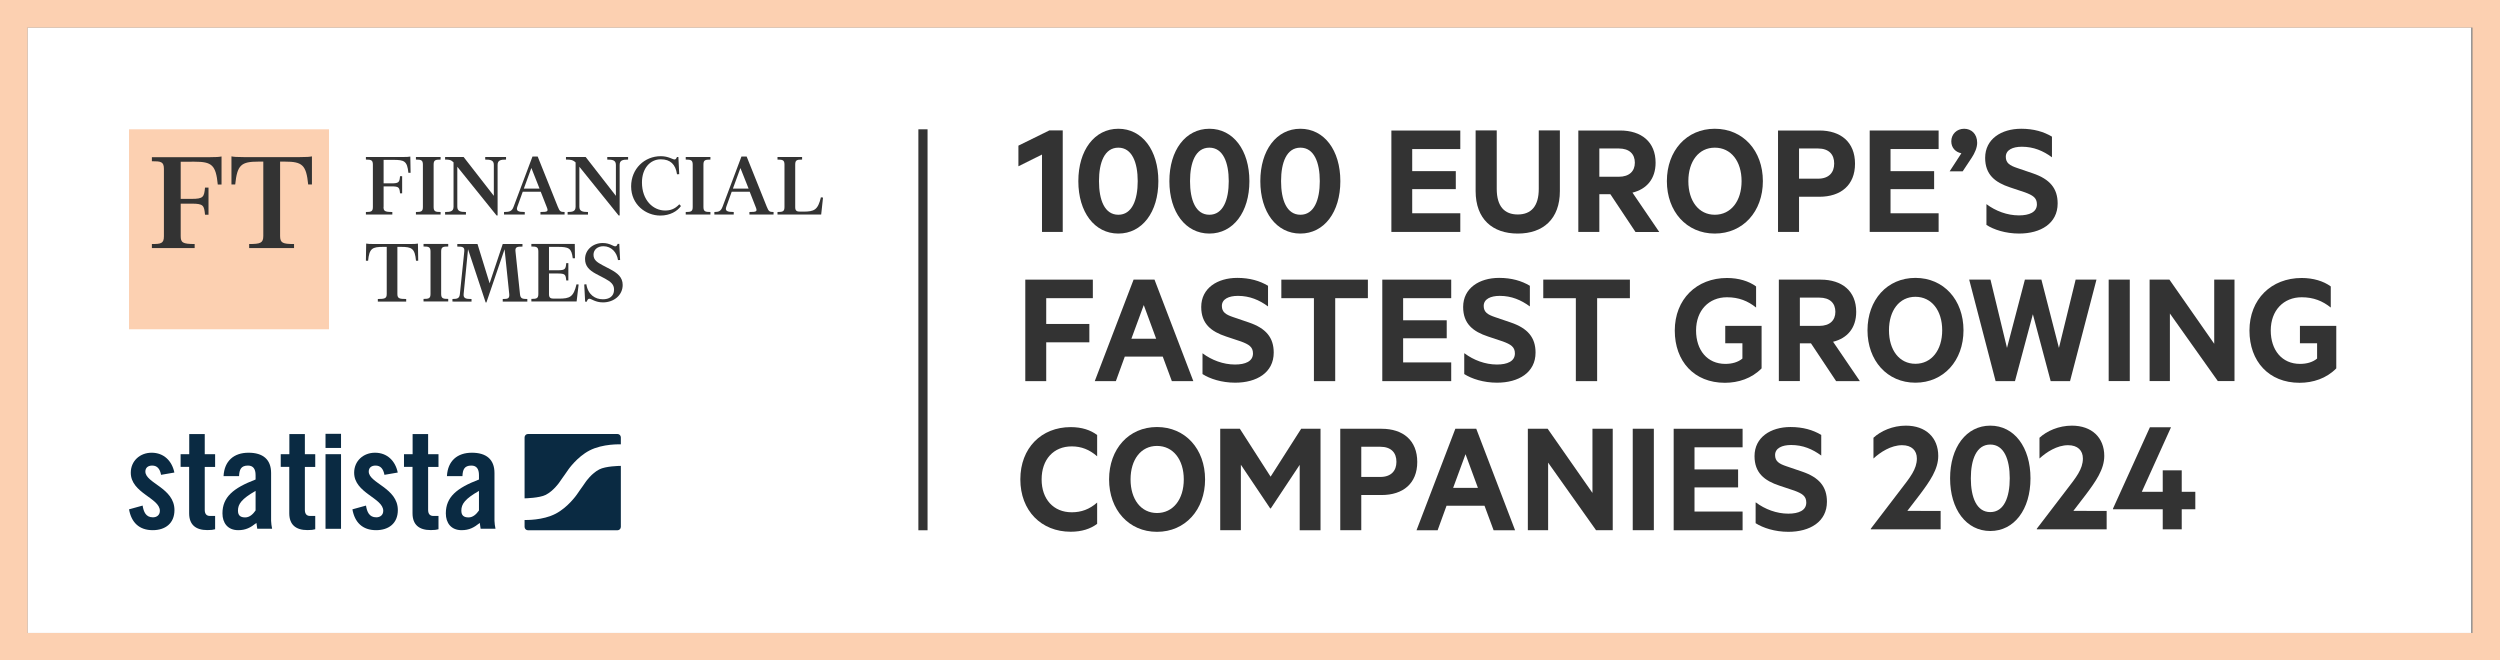 <?xml version="1.0" encoding="utf-8"?>
<!-- Generator: Adobe Illustrator 27.7.0, SVG Export Plug-In . SVG Version: 6.00 Build 0)  -->
<svg version="1.1" id="Layer_1" xmlns="http://www.w3.org/2000/svg" xmlns:xlink="http://www.w3.org/1999/xlink" x="0px" y="0px"
	 viewBox="0 0 272.41 71.97" style="enable-background:new 0 0 272.41 71.97;" xml:space="preserve">
<rect x="0" y="0" width="272.41" height="71.97" fill="#808080" stroke="none"/>
<style type="text/css">
	.st0{fill:#FFFFFF;}
	.st1{fill:#FCD0B1;}
	.st2{fill:#333333;}
	.st3{fill:#0A2A42;}
	.st4{display:none;}
	.st5{display:inline;fill:#FDDCC1;}
</style>
<g>
	<rect x="3" y="3" class="st0" width="266.27" height="65.97"/>
	<path class="st1" d="M269.41,3v65.97H3V3H269.41 M272.41,0h-3H3H0v3v65.97v3h3h266.41h3v-3V3V0L272.41,0z"/>
</g>
<g>
	<line class="st2" x1="100.57" y1="14.09" x2="100.57" y2="57.78"/>
	<rect x="100.07" y="14.09" class="st2" width="1" height="43.69"/>
</g>
<g>
	<g>
		<rect x="14.06" y="14.09" class="st1" width="21.79" height="21.79"/>
		<g>
			<path class="st2" d="M19.69,17.61v4.06h1.19c1.29,0,1.36-0.21,1.46-1.23h0.38v2.96h-0.38c-0.1-1.01-0.16-1.21-1.46-1.21h-1.19
				v3.52c0,0.72,0.2,0.88,1.52,0.88v0.44h-4.66v-0.44c0.97,0,1.31-0.05,1.31-0.83v-7.36c0-0.79-0.34-0.83-1.31-0.83v-0.44h6.2
				c0.83,0,1.13-0.03,1.39-0.08v3.06h-0.41c-0.21-2.13-0.64-2.49-2.54-2.49H19.69z"/>
			<path class="st2" d="M32.6,17.12c0.83,0,1.13-0.03,1.39-0.08v3.06h-0.41c-0.21-2.13-0.64-2.49-2.54-2.49h-0.52v8.1
				c0,0.77,0.29,0.88,1.52,0.88v0.44h-4.89v-0.44c1.23,0,1.54-0.11,1.54-0.88v-8.1h-0.52c-1.9,0-2.32,0.36-2.54,2.49h-0.41v-3.06
				c0.26,0.05,0.56,0.08,1.39,0.08H32.6z"/>
		</g>
	</g>
	<g>
		<path class="st2" d="M41.79,22.54c0,0.45,0.12,0.56,0.96,0.56v0.28h-2.88V23.1c0.57,0,0.76-0.05,0.76-0.55v-4.61
			c0-0.5-0.2-0.55-0.76-0.55v-0.28h3.96c0.53,0,0.71-0.02,0.88-0.05l0.03,1.77H44.5c-0.13-1.29-0.45-1.41-1.65-1.41h-1.05v2.56h0.86
			c0.82,0,0.87-0.13,0.93-0.78h0.23v1.87h-0.23c-0.06-0.64-0.11-0.76-0.93-0.76h-0.86V22.54z"/>
		<path class="st2" d="M45.32,23.38V23.1c0.57,0,0.76-0.05,0.76-0.55v-4.61c0-0.5-0.2-0.55-0.76-0.55v-0.28h2.69v0.28
			c-0.57,0-0.76,0.05-0.76,0.55v4.61c0,0.5,0.2,0.55,0.76,0.55v0.28H45.32z"/>
		<path class="st2" d="M54.11,23.48l-4.28-5.31v4.35c0,0.51,0.35,0.58,0.94,0.58v0.28h-2.27V23.1c0.59,0,0.92-0.07,0.92-0.58v-4.83
			c-0.28-0.28-0.48-0.3-0.92-0.3v-0.28h2.02l3.29,4.23v-3.37c0-0.51-0.35-0.58-0.94-0.58v-0.28h2.27v0.28
			c-0.59,0-0.92,0.07-0.92,0.58v5.51H54.11z"/>
		<path class="st2" d="M57.18,23.38h-2.26V23.1c0.6,0,0.87-0.08,1.05-0.59l2.05-5.45h0.57l2.2,5.49c0.2,0.49,0.29,0.55,0.73,0.55
			v0.28h-2.63V23.1c0.81,0,0.88-0.06,0.68-0.55l-0.65-1.66h-1.96l-0.58,1.61c-0.19,0.5,0.1,0.6,0.8,0.6V23.38z M57.08,20.55h1.71
			L57.9,18.3L57.08,20.55z"/>
		<path class="st2" d="M67.41,23.48l-4.28-5.31v4.35c0,0.51,0.35,0.58,0.94,0.58v0.28h-2.22V23.1c0.55,0,0.87-0.07,0.87-0.58v-4.82
			c-0.31-0.29-0.55-0.31-1.05-0.31v-0.28h2.15l3.29,4.23v-3.37c0-0.51-0.35-0.58-0.94-0.58v-0.28h2.27v0.28
			c-0.59,0-0.92,0.07-0.92,0.58v5.51H67.41z"/>
		<path class="st2" d="M73.76,17.11h0.16l0.09,1.87l-0.24,0.01c-0.16-1.08-0.72-1.63-1.77-1.63c-1.16,0-2.05,0.99-2.05,2.52
			c0,1.95,1.23,3.06,2.52,3.06c0.56,0,1.06-0.15,1.55-0.68l0.18,0.19c-0.4,0.57-1.19,1.04-2.25,1.04c-1.58,0-3.18-1.19-3.18-3.18
			c0-1.92,1.46-3.29,3.23-3.29c0.84,0,1.28,0.36,1.51,0.36C73.62,17.37,73.7,17.28,73.76,17.11z"/>
		<path class="st2" d="M74.72,23.38V23.1c0.57,0,0.76-0.05,0.76-0.55v-4.61c0-0.5-0.2-0.55-0.76-0.55v-0.28h2.69v0.28
			c-0.57,0-0.76,0.05-0.76,0.55v4.61c0,0.5,0.2,0.55,0.76,0.55v0.28H74.72z"/>
		<path class="st2" d="M79.95,23.38h-2.11V23.1c0.47,0,0.71-0.08,0.9-0.59l2.05-5.45h0.57l2.2,5.49c0.2,0.49,0.29,0.55,0.73,0.55
			v0.28h-2.63V23.1c0.81,0,0.88-0.06,0.68-0.55l-0.65-1.66h-1.96l-0.58,1.61c-0.19,0.5,0.1,0.6,0.8,0.6V23.38z M79.86,20.55h1.71
			l-0.89-2.24L79.86,20.55z"/>
		<path class="st2" d="M84.72,23.38V23.1c0.57,0,0.76-0.05,0.76-0.55v-4.61c0-0.5-0.2-0.55-0.76-0.55v-0.28h2.68v0.28
			c-0.57,0-0.75,0.05-0.75,0.55v4.65c0,0.41,0.21,0.47,0.55,0.47h0.32c1.21,0,1.6-0.18,1.93-1.56l0.23,0.03l-0.2,1.85H84.72z"/>
	</g>
	<g>
		<path class="st2" d="M45.54,26.54l0.03,1.87h-0.24c-0.13-1.34-0.45-1.51-1.65-1.51H43.3v5.12c0,0.49,0.19,0.56,0.96,0.56v0.28
			h-3.09v-0.28c0.78,0,0.97-0.07,0.97-0.56V26.9h-0.38c-1.2,0-1.52,0.17-1.65,1.51h-0.24l0.03-1.87c0.17,0.03,0.35,0.05,0.88,0.05
			h3.89C45.19,26.59,45.38,26.57,45.54,26.54z"/>
		<path class="st2" d="M46.15,32.85v-0.28c0.57,0,0.76-0.05,0.76-0.55v-4.61c0-0.5-0.2-0.55-0.76-0.55v-0.28h2.69v0.28
			c-0.57,0-0.77,0.05-0.77,0.55v4.61c0,0.5,0.2,0.55,0.77,0.55v0.28H46.15z"/>
		<path class="st2" d="M56.93,26.59v0.28c-0.57,0-0.82,0.03-0.76,0.53l0.49,4.65c0.05,0.48,0.24,0.53,0.8,0.53v0.28h-2.68v-0.28
			c0.56,0,0.75-0.05,0.71-0.53l-0.51-4.89L53,32.96h-0.08L51,27.16l-0.48,4.88c-0.05,0.5,0.29,0.54,0.86,0.54v0.28H49.3v-0.28
			c0.57,0,0.76-0.09,0.81-0.54l0.48-4.64c0.05-0.5-0.2-0.53-0.76-0.53v-0.28h2.2l1.32,4.28l1.43-4.28H56.93z"/>
		<path class="st2" d="M61.93,30.56H61.7c-0.06-0.64-0.11-0.76-0.93-0.76h-0.95v2.27c0,0.41,0.21,0.47,0.55,0.47h0.52
			c1.21,0,1.6-0.18,1.93-1.56L63.05,31l-0.22,1.85H57.9v-0.28c0.57,0,0.76-0.05,0.76-0.55v-4.61c0-0.5-0.2-0.55-0.76-0.55v-0.28
			h4.73l0.02,1.56h-0.24c-0.14-1.11-0.42-1.24-1.66-1.24h-0.93v2.55h0.95c0.82,0,0.87-0.13,0.93-0.78h0.23V30.56z"/>
		<path class="st2" d="M66.91,31.56c0-0.57-0.36-0.86-0.98-1.2l-0.99-0.52c-0.74-0.4-1.19-0.84-1.19-1.62
			c0-0.98,0.84-1.74,1.93-1.74c0.75,0,1.14,0.36,1.35,0.36c0.14,0,0.21-0.09,0.27-0.27h0.18l0.09,1.76l-0.23,0.01
			c-0.12-0.85-0.73-1.51-1.59-1.51c-0.64,0-1.08,0.38-1.08,0.93c0,0.6,0.45,0.84,0.95,1.12l0.86,0.45c0.81,0.43,1.37,0.88,1.37,1.72
			c0,1.11-0.95,1.9-2.15,1.9c-0.84,0-1.25-0.4-1.48-0.4c-0.14,0-0.22,0.12-0.28,0.32h-0.18L63.66,31l0.23-0.03
			c0.18,1.16,0.98,1.64,1.79,1.64C66.34,32.62,66.91,32.32,66.91,31.56z"/>
	</g>
</g>
<g>
	<path class="st3" d="M17.55,51.74c-0.12-0.65-0.42-1.01-0.97-1.01c-0.44,0-0.74,0.23-0.74,0.65c0,1.27,3.17,1.78,3.17,4.2
		c0,1.45-1,2.19-2.37,2.19c-1.48,0-2.33-0.85-2.58-2.27l1.48-0.41c0.11,0.68,0.35,1.28,1.12,1.28c0.44,0,0.76-0.26,0.76-0.71
		c0-1.4-3.17-1.93-3.17-4.15c0-1.28,1-2.18,2.27-2.18c1.33,0,2.22,0.89,2.48,2.16L17.55,51.74z"/>
	<path class="st3" d="M19.68,50.88v-1.39h0.94V47.3h1.69v2.19h1.13v1.39h-1.13v4.68c0,0.42,0.18,0.66,0.57,0.66h0.56v1.45
		c-0.23,0.06-0.42,0.09-0.85,0.09c-1.27,0-1.98-0.59-1.98-1.83v-5.06H19.68z"/>
	<path class="st3" d="M24.36,51.87c0.09-1.65,1.13-2.54,2.72-2.54c1.57,0,2.46,0.73,2.46,2.21v5.21c0,0.26,0.06,0.59,0.11,0.86
		h-1.62c-0.01-0.23-0.08-0.44-0.09-0.63c-0.64,0.51-1.16,0.79-1.98,0.79c-1.15,0-1.72-0.79-1.72-1.83c0-1.78,1.18-2.76,3.61-3.69
		v-0.48c0-0.68-0.27-1.04-0.83-1.04c-0.77,0-0.94,0.45-0.97,1.15H24.36z M27.85,53.49c-1.54,0.88-1.92,1.44-1.92,2.15
		c0,0.53,0.27,0.74,0.79,0.74c0.47,0,0.85-0.35,1.13-0.76V53.49z"/>
	<path class="st3" d="M30.59,50.88v-1.39h0.94V47.3h1.69v2.19h1.13v1.39h-1.13v4.68c0,0.42,0.18,0.66,0.57,0.66h0.56v1.45
		c-0.23,0.06-0.42,0.09-0.85,0.09c-1.27,0-1.98-0.59-1.98-1.83v-5.06H30.59z"/>
	<path class="st3" d="M35.47,47.27h1.69v1.54h-1.69V47.27z M35.47,49.49h1.69v8.13h-1.69V49.49z"/>
	<path class="st3" d="M41.89,51.74c-0.12-0.65-0.42-1.01-0.97-1.01c-0.44,0-0.74,0.23-0.74,0.65c0,1.27,3.17,1.78,3.17,4.2
		c0,1.45-1,2.19-2.37,2.19c-1.48,0-2.33-0.85-2.58-2.27l1.48-0.41c0.11,0.68,0.35,1.28,1.12,1.28c0.44,0,0.76-0.26,0.76-0.71
		c0-1.4-3.17-1.93-3.17-4.15c0-1.28,1-2.18,2.27-2.18c1.33,0,2.22,0.89,2.48,2.16L41.89,51.74z"/>
	<path class="st3" d="M44.02,50.88v-1.39h0.94V47.3h1.69v2.19h1.13v1.39h-1.13v4.68c0,0.42,0.18,0.66,0.57,0.66h0.56v1.45
		c-0.23,0.06-0.42,0.09-0.85,0.09c-1.27,0-1.98-0.59-1.98-1.83v-5.06H44.02z"/>
	<path class="st3" d="M48.7,51.87c0.09-1.65,1.13-2.54,2.72-2.54c1.57,0,2.46,0.73,2.46,2.21v5.21c0,0.26,0.06,0.59,0.11,0.86h-1.62
		c-0.02-0.23-0.08-0.44-0.09-0.63c-0.64,0.51-1.16,0.79-1.98,0.79c-1.15,0-1.72-0.79-1.72-1.83c0-1.78,1.18-2.76,3.61-3.69v-0.48
		c0-0.68-0.27-1.04-0.83-1.04c-0.77,0-0.94,0.45-0.97,1.15H48.7z M52.19,53.49c-1.54,0.88-1.92,1.44-1.92,2.15
		c0,0.53,0.27,0.74,0.79,0.74c0.47,0,0.85-0.35,1.13-0.76V53.49z"/>
	<path class="st3" d="M67.28,47.29h-9.75c-0.2,0-0.37,0.16-0.37,0.37v6.64c0.02,0,0.04,0,0.05,0c0,0,1.58-0.03,2.26-0.38
		c0.84-0.43,1.46-1.33,1.46-1.33c0.16-0.23,0.33-0.48,0.39-0.56c0.06-0.08,0.11-0.16,0.13-0.18c0.01-0.02,0.08-0.11,0.12-0.17
		c0.04-0.05,0.2-0.29,0.36-0.52c0,0,0.95-1.37,2.3-2.07c1.46-0.76,3.39-0.67,3.39-0.67c0.01,0,0.02,0,0.03,0v-0.76
		C67.65,47.45,67.48,47.29,67.28,47.29 M65.3,51.15c-0.84,0.43-1.46,1.33-1.46,1.33c-0.16,0.23-0.33,0.48-0.39,0.56
		c-0.05,0.08-0.11,0.16-0.13,0.18c-0.01,0.02-0.08,0.11-0.12,0.17c-0.04,0.05-0.2,0.29-0.36,0.52c0,0-0.95,1.37-2.3,2.07
		c-1.4,0.73-3.23,0.68-3.38,0.68v0.75c0,0.2,0.16,0.37,0.37,0.37h9.75c0.2,0,0.37-0.16,0.37-0.37v-6.65
		c-0.03,0.01-0.06,0.01-0.09,0.01C67.55,50.76,65.97,50.79,65.3,51.15"/>
</g>
<g>
	<path class="st2" d="M115.79,25.27h-2.25v-8.43l-2.57,1.28v-2.25l3.37-1.66h1.46V25.27z"/>
	<path class="st2" d="M117.5,19.74c0-3.37,1.76-5.71,4.36-5.71s4.36,2.34,4.36,5.71c0,3.37-1.76,5.71-4.36,5.71
		S117.5,23.11,117.5,19.74z M119.75,19.74c0,2.05,0.61,3.66,2.11,3.66c1.48,0,2.11-1.6,2.11-3.66c0-2.05-0.63-3.65-2.11-3.65
		C120.36,16.09,119.75,17.69,119.75,19.74z"/>
	<path class="st2" d="M127.42,19.74c0-3.37,1.76-5.71,4.36-5.71s4.36,2.34,4.36,5.71c0,3.37-1.76,5.71-4.36,5.71
		S127.42,23.11,127.42,19.74z M129.67,19.74c0,2.05,0.61,3.66,2.11,3.66c1.48,0,2.11-1.6,2.11-3.66c0-2.05-0.63-3.65-2.11-3.65
		C130.28,16.09,129.67,17.69,129.67,19.74z"/>
	<path class="st2" d="M137.33,19.74c0-3.37,1.76-5.71,4.36-5.71s4.36,2.34,4.36,5.71c0,3.37-1.76,5.71-4.36,5.71
		S137.33,23.11,137.33,19.74z M139.59,19.74c0,2.05,0.61,3.66,2.11,3.66c1.48,0,2.11-1.6,2.11-3.66c0-2.05-0.63-3.65-2.11-3.65
		C140.2,16.09,139.59,17.69,139.59,19.74z"/>
	<path class="st2" d="M159.12,14.22v2.02h-5.24v2.41h4.75v1.96h-4.75v2.63h5.24v2.03h-7.51V14.22H159.12z"/>
	<path class="st2" d="M160.79,20.82v-6.61h2.3v6.37c0,1.89,0.83,2.79,2.29,2.79c1.46,0,2.29-0.9,2.29-2.79v-6.37h2.3v6.61
		c0,3.04-1.82,4.63-4.59,4.63C162.63,25.45,160.79,23.87,160.79,20.82z"/>
	<path class="st2" d="M174.27,21.15v4.12h-2.29V14.22h4.55c2.32,0,3.87,1.24,3.87,3.51c0,1.76-0.97,2.88-2.52,3.26l2.92,4.29h-2.59
		l-2.74-4.12H174.27z M174.27,19.26h2.12c1.15,0,1.75-0.61,1.75-1.53c0-0.94-0.59-1.55-1.75-1.55h-2.12V19.26z"/>
	<path class="st2" d="M186.85,25.45c-3.08,0-5.22-2.41-5.22-5.71c0-3.31,2.14-5.71,5.22-5.71c3.08,0,5.24,2.39,5.24,5.71
		C192.09,23.04,189.93,25.45,186.85,25.45z M186.85,16.09c-1.75,0-2.88,1.49-2.88,3.65s1.13,3.66,2.88,3.66
		c1.76,0,2.92-1.49,2.92-3.66S188.62,16.09,186.85,16.09z"/>
	<path class="st2" d="M196.03,21.44v3.83h-2.29V14.22h4.5c2.34,0,3.89,1.26,3.89,3.62c0,2.34-1.55,3.6-3.89,3.6H196.03z
		 M198.1,16.18h-2.07v3.29h2.07c1.19,0,1.76-0.68,1.76-1.64C199.87,16.84,199.29,16.18,198.1,16.18z"/>
	<path class="st2" d="M211.24,14.22v2.02H206v2.41h4.75v1.96H206v2.63h5.24v2.03h-7.51V14.22H211.24z"/>
	<path class="st2" d="M213.72,16.7c-0.61-0.11-1.1-0.58-1.1-1.3c0-0.79,0.61-1.37,1.4-1.37c0.77,0,1.42,0.54,1.42,1.53
		c0,0.54-0.27,1.13-0.59,1.62l-0.99,1.49h-1.42L213.72,16.7z"/>
	<path class="st2" d="M216.46,22.25c0.99,0.74,2.25,1.22,3.53,1.22c1.12,0,1.96-0.34,1.96-1.21c0-0.72-0.47-0.99-1.3-1.3l-1.62-0.54
		c-1.64-0.54-2.72-1.39-2.72-3.22c0-2.05,1.76-3.17,3.93-3.17c1.35,0,2.45,0.32,3.35,0.86v2.25c-0.95-0.7-2-1.15-3.28-1.15
		c-0.99,0-1.75,0.34-1.75,1.1c0,0.68,0.45,0.95,1.22,1.21l1.73,0.59c1.85,0.63,2.7,1.64,2.7,3.28c0,2.18-1.85,3.28-4.2,3.28
		c-1.48,0-2.77-0.43-3.56-0.94V22.25z"/>
	<path class="st2" d="M111.72,41.52V30.47h7.36v2.02h-5.08v2.81h4.7v2h-4.7v4.23H111.72z"/>
	<path class="st2" d="M125.8,30.47l4.23,11.06h-2.34l-0.99-2.67h-4.14l-0.97,2.67h-2.3l4.23-11.06H125.8z M123.28,36.91h2.7
		l-1.35-3.67L123.28,36.91z"/>
	<path class="st2" d="M131.04,38.5c0.99,0.74,2.25,1.22,3.53,1.22c1.12,0,1.96-0.34,1.96-1.21c0-0.72-0.47-0.99-1.3-1.3l-1.62-0.54
		c-1.64-0.54-2.72-1.39-2.72-3.22c0-2.05,1.76-3.17,3.93-3.17c1.35,0,2.45,0.32,3.35,0.86v2.25c-0.95-0.7-2-1.15-3.28-1.15
		c-0.99,0-1.75,0.34-1.75,1.1c0,0.68,0.45,0.95,1.22,1.21l1.73,0.59c1.85,0.63,2.7,1.64,2.7,3.28c0,2.18-1.85,3.28-4.2,3.28
		c-1.48,0-2.77-0.43-3.56-0.94V38.5z"/>
	<path class="st2" d="M139.62,30.47h9.43v2.02h-3.56v9.04h-2.32v-9.04h-3.55V30.47z"/>
	<path class="st2" d="M158.13,30.47v2.02h-5.24v2.41h4.75v1.96h-4.75v2.63h5.24v2.04h-7.51V30.47H158.13z"/>
	<path class="st2" d="M159.58,38.5c0.99,0.74,2.25,1.22,3.53,1.22c1.12,0,1.96-0.34,1.96-1.21c0-0.72-0.47-0.99-1.3-1.3l-1.62-0.54
		c-1.64-0.54-2.72-1.39-2.72-3.22c0-2.05,1.76-3.17,3.92-3.17c1.35,0,2.45,0.32,3.35,0.86v2.25c-0.96-0.7-2-1.15-3.28-1.15
		c-0.99,0-1.75,0.34-1.75,1.1c0,0.68,0.45,0.95,1.22,1.21l1.73,0.59c1.85,0.63,2.7,1.64,2.7,3.28c0,2.18-1.85,3.28-4.2,3.28
		c-1.48,0-2.77-0.43-3.57-0.94V38.5z"/>
	<path class="st2" d="M168.17,30.47h9.43v2.02h-3.57v9.04h-2.32v-9.04h-3.55V30.47z"/>
	<path class="st2" d="M189.86,39.07V37.4h-1.87v-1.89h3.96v4.63c-1.08,1.1-2.54,1.57-4,1.57c-3.35,0-5.46-2.34-5.46-5.69
		c0-3.42,2.38-5.73,5.69-5.73c1.26,0,2.38,0.34,3.17,0.92v2.3c-0.9-0.72-1.89-1.12-3.17-1.12c-1.98,0-3.37,1.44-3.37,3.62
		c0,2.14,1.22,3.64,3.19,3.64C188.73,39.65,189.38,39.47,189.86,39.07z"/>
	<path class="st2" d="M196.12,37.4v4.12h-2.29V30.47h4.56c2.32,0,3.87,1.24,3.87,3.51c0,1.76-0.97,2.88-2.52,3.26l2.92,4.29h-2.59
		l-2.74-4.12H196.12z M196.12,35.51h2.12c1.15,0,1.75-0.61,1.75-1.53c0-0.94-0.59-1.55-1.75-1.55h-2.12V35.51z"/>
	<path class="st2" d="M208.71,41.7c-3.08,0-5.22-2.41-5.22-5.71c0-3.31,2.14-5.71,5.22-5.71c3.08,0,5.24,2.39,5.24,5.71
		C213.95,39.29,211.79,41.7,208.71,41.7z M208.71,32.34c-1.75,0-2.88,1.49-2.88,3.65s1.13,3.65,2.88,3.65
		c1.76,0,2.92-1.49,2.92-3.65S210.47,32.34,208.71,32.34z"/>
	<path class="st2" d="M222.44,30.47l1.91,7.44l1.82-7.44h2.27l-2.88,11.06h-2.11l-1.94-7.29l-1.95,7.29h-2.11l-2.88-11.06h2.32
		l1.8,7.44l1.95-7.44H222.44z"/>
	<path class="st2" d="M232.07,41.52h-2.3V30.47h2.3V41.52z"/>
	<path class="st2" d="M243.48,41.52h-1.82l-5.22-7.36v7.36h-2.21V30.47h2.16l4.88,6.99v-6.99h2.21V41.52z"/>
	<path class="st2" d="M252.48,39.07V37.4h-1.87v-1.89h3.96v4.63c-1.08,1.1-2.54,1.57-4,1.57c-3.35,0-5.46-2.34-5.46-5.69
		c0-3.42,2.38-5.73,5.69-5.73c1.26,0,2.38,0.34,3.17,0.92v2.3c-0.9-0.72-1.89-1.12-3.17-1.12c-1.98,0-3.37,1.44-3.37,3.62
		c0,2.14,1.22,3.64,3.19,3.64C251.35,39.65,252,39.47,252.48,39.07z"/>
	<path class="st2" d="M116.67,46.54c1.21,0,2.16,0.32,2.88,0.86v2.32c-0.85-0.74-1.73-1.08-2.77-1.08c-1.98,0-3.28,1.42-3.28,3.6
		c0,2.16,1.3,3.58,3.28,3.58c1.04,0,1.93-0.32,2.77-1.06v2.32c-0.72,0.54-1.67,0.86-2.88,0.86c-3.21,0-5.49-2.29-5.49-5.71
		C111.18,48.82,113.47,46.54,116.67,46.54z"/>
	<path class="st2" d="M126.07,57.95c-3.08,0-5.22-2.41-5.22-5.71c0-3.31,2.14-5.71,5.22-5.71c3.08,0,5.24,2.39,5.24,5.71
		C131.31,55.54,129.15,57.95,126.07,57.95z M126.07,48.59c-1.75,0-2.88,1.49-2.88,3.65c0,2.16,1.13,3.66,2.88,3.66
		c1.76,0,2.92-1.49,2.92-3.66C128.99,50.08,127.83,48.59,126.07,48.59z"/>
	<path class="st2" d="M138.4,55.39l-3.19-4.75v7.13h-2.25V46.72h2.14l3.35,5.22l3.33-5.22h2.11v11.06h-2.27v-7.13l-3.15,4.75H138.4z
		"/>
	<path class="st2" d="M148.33,53.94v3.83h-2.29V46.72h4.5c2.34,0,3.89,1.26,3.89,3.62c0,2.34-1.55,3.6-3.89,3.6H148.33z
		 M150.4,48.68h-2.07v3.29h2.07c1.19,0,1.76-0.68,1.76-1.64C152.17,49.34,151.59,48.68,150.4,48.68z"/>
	<path class="st2" d="M160.86,46.72l4.23,11.06h-2.34l-0.99-2.67h-4.14l-0.97,2.67h-2.3l4.23-11.06H160.86z M158.34,53.16h2.7
		l-1.35-3.67L158.34,53.16z"/>
	<path class="st2" d="M175.73,57.77h-1.82l-5.22-7.36v7.36h-2.21V46.72h2.16l4.88,6.99v-6.99h2.21V57.77z"/>
	<path class="st2" d="M180.21,57.77h-2.3V46.72h2.3V57.77z"/>
	<path class="st2" d="M189.88,46.72v2.02h-5.24v2.41h4.75v1.96h-4.75v2.63h5.24v2.04h-7.51V46.72H189.88z"/>
	<path class="st2" d="M191.33,54.75c0.99,0.74,2.25,1.22,3.53,1.22c1.12,0,1.96-0.34,1.96-1.21c0-0.72-0.47-0.99-1.3-1.3l-1.62-0.54
		c-1.64-0.54-2.72-1.39-2.72-3.22c0-2.05,1.76-3.17,3.92-3.17c1.35,0,2.45,0.32,3.35,0.86v2.25c-0.95-0.7-2-1.15-3.28-1.15
		c-0.99,0-1.75,0.34-1.75,1.1c0,0.68,0.45,0.95,1.22,1.21l1.73,0.59c1.85,0.63,2.7,1.64,2.7,3.28c0,2.18-1.85,3.28-4.2,3.28
		c-1.48,0-2.77-0.43-3.57-0.94V54.75z"/>
	<g>
		<path class="st2" d="M211.46,55.67v2.01h-7.61v-0.07l3.24-4.24c1.03-1.34,1.78-2.25,1.78-3.41c0-0.87-0.56-1.45-1.61-1.45
			c-1.21,0-2.37,0.76-3.12,1.45V47.7c0.8-0.74,2.1-1.32,3.53-1.32c2.16,0,3.53,1.29,3.53,3.3c0,1.47-0.94,2.79-2.01,4.22l-1.36,1.77
			H211.46z"/>
		<path class="st2" d="M212.49,52.12c0-3.39,1.77-5.74,4.38-5.74s4.38,2.35,4.38,5.74s-1.77,5.74-4.38,5.74
			S212.49,55.51,212.49,52.12z M214.75,52.12c0,2.06,0.62,3.68,2.12,3.68c1.49,0,2.12-1.61,2.12-3.68s-0.63-3.68-2.12-3.68
			C215.37,48.44,214.75,50.06,214.75,52.12z"/>
		<path class="st2" d="M229.55,55.67v2.01h-7.61v-0.07l3.24-4.24c1.03-1.34,1.78-2.25,1.78-3.41c0-0.87-0.56-1.45-1.61-1.45
			c-1.21,0-2.37,0.76-3.12,1.45V47.7c0.8-0.74,2.1-1.32,3.53-1.32c2.16,0,3.53,1.29,3.53,3.3c0,1.47-0.94,2.79-2.01,4.22l-1.36,1.77
			H229.55z"/>
		<path class="st2" d="M233.38,53.59h2.28v-2.34h2.07v2.34h1.48v1.9h-1.48v2.19h-2.07v-2.19h-5.42v-0.07l4.02-8.86h2.3L233.38,53.59
			z"/>
	</g>
</g>
<g class="st4">
	<path class="st5" d="M211.46,55.67v2.01h-7.61v-0.07l3.24-4.24c1.03-1.34,1.78-2.25,1.78-3.41c0-0.87-0.56-1.45-1.61-1.45
		c-1.21,0-2.37,0.76-3.12,1.45V47.7c0.8-0.74,2.1-1.32,3.53-1.32c2.16,0,3.53,1.29,3.53,3.3c0,1.47-0.94,2.79-2.01,4.22l-1.36,1.77
		H211.46z"/>
	<path class="st5" d="M212.49,52.12c0-3.39,1.77-5.74,4.38-5.74s4.38,2.35,4.38,5.74s-1.77,5.74-4.38,5.74
		S212.49,55.51,212.49,52.12z M214.75,52.12c0,2.06,0.62,3.68,2.12,3.68c1.49,0,2.12-1.61,2.12-3.68s-0.63-3.68-2.12-3.68
		C215.37,48.44,214.75,50.06,214.75,52.12z"/>
	<path class="st5" d="M229.55,55.67v2.01h-7.61v-0.07l3.24-4.24c1.03-1.34,1.78-2.25,1.78-3.41c0-0.87-0.56-1.45-1.61-1.45
		c-1.21,0-2.37,0.76-3.12,1.45V47.7c0.8-0.74,2.1-1.32,3.53-1.32c2.16,0,3.53,1.29,3.53,3.3c0,1.47-0.94,2.79-2.01,4.22l-1.36,1.77
		H229.55z"/>
	<path class="st5" d="M230.76,46.56h6.92v0.05l-2.3,4.4c1.45,0.45,2.36,1.58,2.36,3.15c0,2.3-1.79,3.69-3.89,3.69
		c-1.49,0-2.45-0.4-3.17-0.94v-2.25c0.83,0.78,1.88,1.23,2.97,1.23c1.21,0,1.96-0.54,1.96-1.72c0-1.34-1.3-1.92-2.97-1.88v-0.05
		l1.92-3.66h-3.79V46.56z"/>
</g>
<g>
</g>
<g>
</g>
<g>
</g>
<g>
</g>
<g>
</g>
<g>
</g>
</svg>

